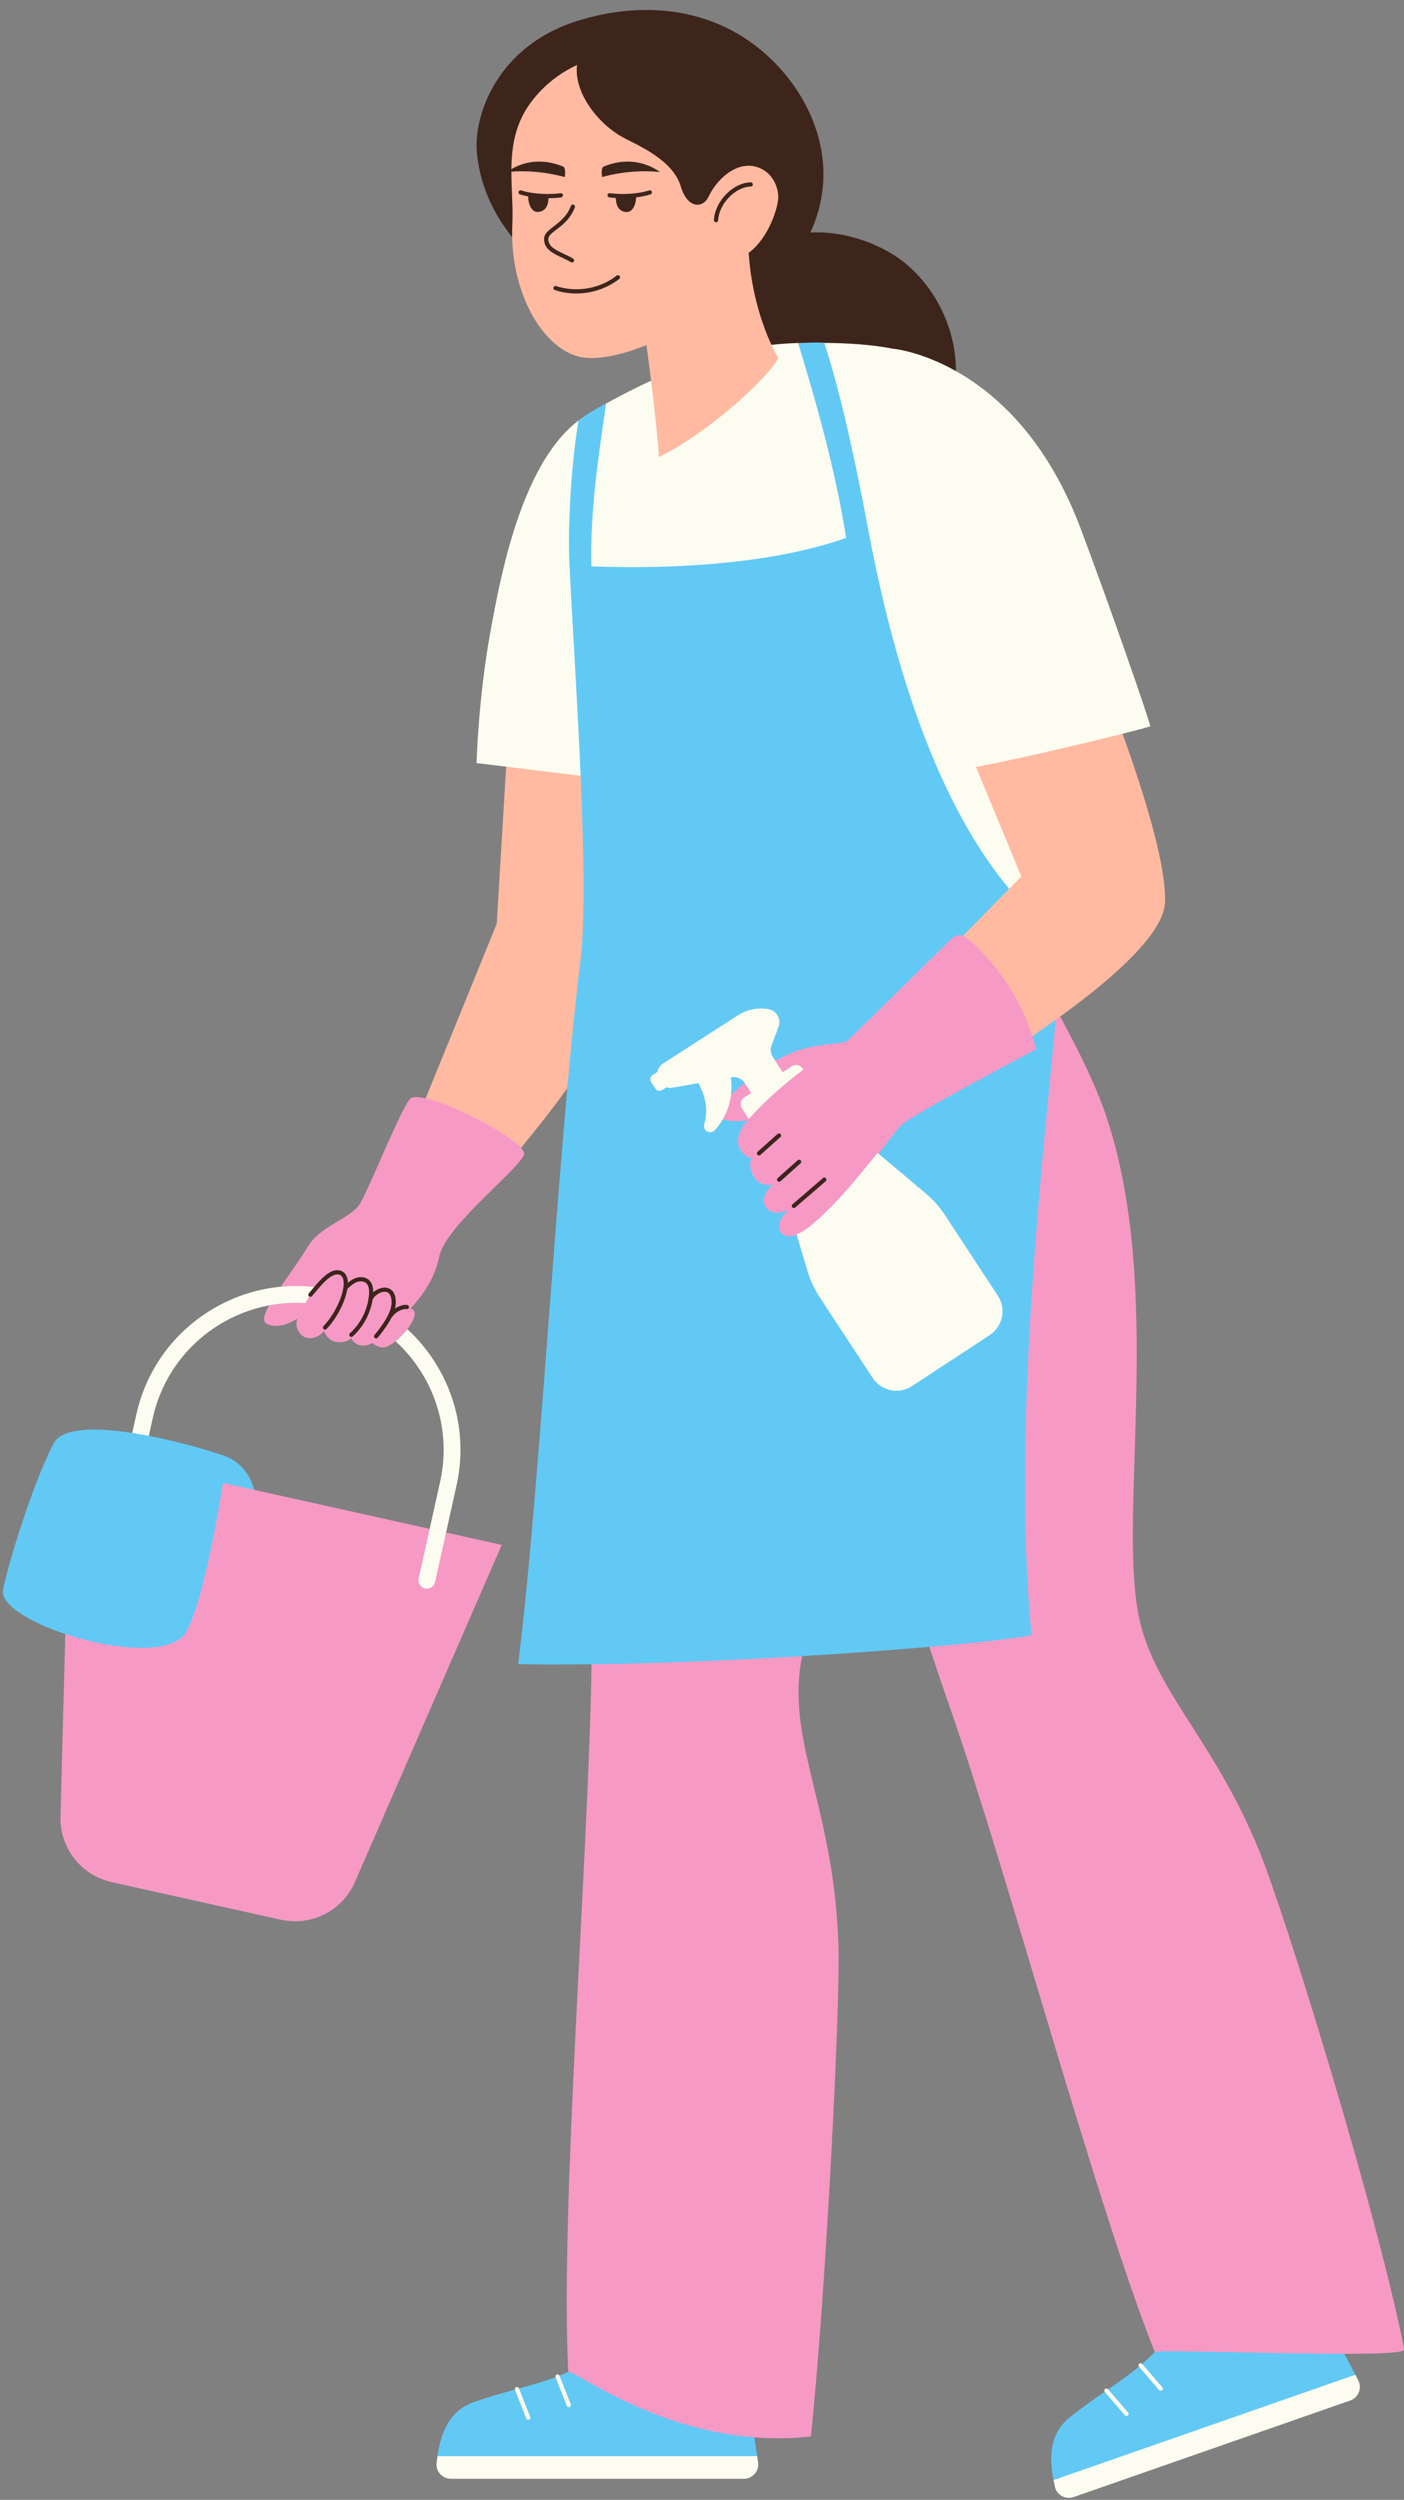 <?xml version="1.0" encoding="UTF-8"?>
<!DOCTYPE svg PUBLIC '-//W3C//DTD SVG 1.0//EN'
          'http://www.w3.org/TR/2001/REC-SVG-20010904/DTD/svg10.dtd'>
<svg height="502.4" preserveAspectRatio="xMidYMid meet" version="1.0" viewBox="386.6 -2.0 282.2 502.4" width="282.2" xmlns="http://www.w3.org/2000/svg" xmlns:xlink="http://www.w3.org/1999/xlink" zoomAndPan="magnify"
><rect x="386.6" y="-2.0" width="282.2" height="502.4" fill="#808080" stroke="none"/><g id="change1_1"
  ><path d="M655.648,470.357l1.157-0.002c7.766-0.011,10.402-0.276,11.28-0.463 c-5.865-29.133-24.19-87.845-29.063-99.753c-4.335-10.592-9.246-18.28-13.579-25.063c-4.9-7.673-9.133-14.299-10.718-22.515 c-1.539-7.98-1.182-19.242-0.769-32.282c0.661-20.848,1.483-46.792-5.813-68.166c-1.693-4.961-4.73-11.49-9.022-19.402 c0.191-0.138,0.383-0.275,0.573-0.413c11.31-8.199,20.864-16.894,21.073-22.982c0.24-7.006-3.596-20.1-8.539-33.85 c-0.218,0.055-0.456,0.114-0.683,0.171l-0.237-0.661l0.749-0.188c2.571-0.648,4.117-1.062,4.897-1.288 c-1.285-4.313-8.452-24.828-13.819-39.072c-6.847-18.173-17.233-27.019-24.74-31.24l-0.357-0.201v-0.41 c0.004-8.097-3.707-15.994-9.926-21.123c-4.464-3.682-11.252-6.061-17.291-6.061c-0.436,0-0.869,0.012-1.304,0.036l-1.172,0.066 l0.499-1.063c1.293-2.748,2.11-5.713,2.431-8.813c0.974-9.431-3.558-19.674-11.825-26.729c-6.278-5.358-14.21-8.189-22.938-8.189 c-4.525,0-9.185,0.752-13.846,2.235c-15.596,4.96-20.241,18.472-19.506,25.824c0.569,5.678,2.732,10.967,6.397,15.746 c-0.003,0.38-0.023,0.766-0.015,1.142c0.281,13.123,7.346,23.608,14.776,24.262c3.255,0.286,7.702-0.699,12.215-2.559 c0.306,2.237,0.625,4.66,0.935,7.151c0.03,0.243,0.06,0.488,0.089,0.732c-2.797,1.3-5.679,2.764-8.807,4.479l-0.981,0.508 c-0.522,0.291-1.083,0.606-1.702,0.979l-0.215,0.132c-0.597,0.366-1.144,0.727-1.687,1.111 c-11.987,8.099-16.22,31.238-18.268,42.433c-2.153,11.775-2.687,23.103-2.789,25.861l5.964,0.729l-0.042,0.7l-0.696-0.085 l-1.893,31.568l-14.284,35.096c0.216,0.049,0.453,0.116,0.683,0.178l-0.259,0.637l-0.579-0.132c-0.72-0.164-1.314-0.248-1.769-0.248 c-0.432,0-0.607,0.076-0.647,0.098c-0.844,0.645-3.95,7.69-6.005,12.353c-1.743,3.954-3.249,7.369-4.027,8.651 c-0.893,1.468-2.728,2.576-4.669,3.749c-2.215,1.338-4.505,2.721-5.734,4.745c-1.225,2.014-2.659,4.076-4.045,6.069 c-0.511,0.734-1.011,1.453-1.484,2.146l-0.186,0.271l-0.327,0.031c-5.097,0.48-9.891,2.13-14.247,4.902 c-7.271,4.627-12.304,11.808-14.173,20.219l-0.971,4.364l-0.648-0.101c-2.887-0.446-5.433-0.673-7.566-0.673 c-4.11,0-6.722,0.854-7.551,2.468c-4.36,8.485-9.187,24.622-10.057,29.162c-0.427,2.23,4.642,5.637,12.052,8.099l0.493,0.163 l-0.988,37.212c-0.157,5.934,3.933,11.174,9.726,12.46l34.023,7.562c0.889,0.198,1.798,0.298,2.702,0.298 c4.941,0,9.411-2.93,11.386-7.463l29.183-66.981l-11.05-2.457l2.247-10.115c1.87-8.412,0.353-17.048-4.273-24.316 c-1.507-2.369-3.321-4.537-5.392-6.445l-0.471-0.434l0.391-0.508c1.215-1.582,1.465-2.667,1.268-2.918c0,0-0.06-0.047-0.245-0.085 l-1.197-0.249l0.821-0.906c2.147-2.37,4.73-5.674,5.647-10.214c0.79-3.907,6.68-9.69,11.412-14.338 c2.629-2.581,5.112-5.02,5.616-6.085c0-0.002-0.001-0.219-0.467-0.75l-0.393-0.448l0.379-0.459c0.015-0.018,0.029-0.036,0.045-0.055 c0.181,0.171,0.355,0.341,0.495,0.501c3.118-3.774,6.305-7.826,9.317-11.977c0.041-0.459,0.082-0.907,0.124-1.363l0.799-1.101 l-0.226,2.527c-1.238,13.857-2.453,29.798-3.628,45.213c-1.949,25.583-3.963,52.022-6.15,69.769 c2.196,0.034,4.515,0.052,6.902,0.052c2.311,0,4.665-0.016,7.052-0.046l0.72-0.009l-0.011,0.72 c-0.241,15.378-1.256,35.229-2.331,56.244c-1.658,32.429-3.373,65.961-2.356,85.926l0.024,0.477l-0.436,0.196 c-0.604,0.272-1.203,0.526-1.798,0.763l-0.147,0.058l0.003,0.007l-0.653,0.245c-2.36,0.885-4.656,1.535-7.413,2.294l-0.145,0.029 l0.003,0.01l-0.67,0.185c-2.599,0.716-5.182,1.445-8.218,2.494c-5.169,1.787-6.442,6.834-7.019,11.619 c-0.074,0.623,0.116,1.225,0.534,1.695s1.019,0.74,1.647,0.74h58.877c0.64,0,1.246-0.277,1.663-0.762 c0.417-0.485,0.602-1.126,0.507-1.759l-0.879-5.868l0.876,0.067c1.569,0.122,3.144,0.184,4.681,0.184 c2.009,0,4.019-0.105,5.984-0.313c2.783-26.227,5.878-84.607,5.487-97.892c-0.385-13.089-2.754-22.876-4.844-31.512 c-2.143-8.849-3.992-16.491-2.82-24.776c0.098-0.69,0.219-1.403,0.357-2.131l0.102-0.535l0.544-0.033 c8.857-0.535,17.693-1.178,25.553-1.857l0.549-0.048l0.176,0.522c1.641,4.884,3.105,9.18,4.479,13.133 c4.738,13.632,10.639,33.33,16.886,54.186c8.518,28.438,17.324,57.844,23.951,74.345l0.17,0.423l-0.317,0.326 c-0.833,0.855-1.679,1.653-2.588,2.44l-0.119,0.103l0.005,0.006l-0.536,0.447c-1.938,1.614-3.893,2.985-6.245,4.609l-0.124,0.073 l0.006,0.01l-0.573,0.396c-2.125,1.468-4.411,3.067-6.938,5.063c-4.299,3.397-3.827,8.611-2.796,13.283 c0.219,0.987,1.116,1.704,2.135,1.704c0.246,0,0.49-0.041,0.727-0.124l55.589-19.402c0.604-0.211,1.084-0.673,1.318-1.269 c0.234-0.595,0.198-1.261-0.1-1.826L655.648,470.357z M471.728,273.157c4.341,6.823,5.766,14.93,4.012,22.824l-2.248,10.115 l-36.45-8.104l-0.081-0.462c-0.03-0.176-0.8-4.329-5.129-6.135c-1.463-0.61-8.208-2.737-15.451-4.142l-0.707-0.137l0.95-4.274 c1.755-7.896,6.479-14.636,13.303-18.978c3.265-2.077,6.836-3.494,10.613-4.211l1.458-0.276l-0.714,1.301 c-0.97,1.768-0.938,2.397-0.879,2.587c0.019,0.059,0.044,0.098,0.125,0.139c0.462,0.231,0.983,0.349,1.551,0.349 c1.126,0,2.493-0.466,3.955-1.347l1.871-1.128l-0.867,2.006c-0.429,0.991,0.1,2.329,1.108,2.806 c0.207,0.098,0.445,0.147,0.709,0.147c0.904,0,1.911-0.582,2.283-1.124l0.76-1.108l0.473,1.258c0.156,0.416,0.637,1.413,1.714,1.685 c0.259,0.064,0.546,0.1,0.83,0.1c0.757,0,1.43-0.234,1.713-0.596l0.722-0.922l0.471,1.072c0.188,0.432,0.691,0.94,1.284,1.077 c0.131,0.03,0.281,0.045,0.446,0.045c0.654,0,1.278-0.229,1.479-0.395l0.542-0.449l0.446,0.545c0.222,0.272,0.969,0.676,1.545,0.676 c0.057,0,0.112-0.004,0.167-0.014c0.483-0.081,1.177-0.466,1.951-1.081l0.468-0.372l0.44,0.403 C468.566,268.846,470.294,270.904,471.728,273.157z M591.762,174.283l-0.086-0.019l0.21-0.106L591.762,174.283z" fill="#FFBAA1"
  /></g
  ><g id="change2_1"
  ><path d="M659.594,476.353L659.594,476.353L659.594,476.353L659.594,476.353z M618.715,470.685 c-0.001-0.002-0.002-0.005-0.003-0.007c-0.847,0.87-1.693,1.662-2.544,2.399c0.001,0.001,0.003,0.002,0.004,0.003l0.434,0.504 c-0.112,0.07-0.225,0.141-0.328,0.222c-0.118,0.092-0.214,0.213-0.318,0.324l-0.429-0.498c-0.002-0.002-0.002-0.005-0.004-0.007 c-1.967,1.639-3.992,3.051-6.194,4.571l0.36,0.418c-0.234,0.163-0.44,0.358-0.618,0.578l-0.411-0.478 c-0.01-0.012-0.013-0.027-0.022-0.04c-2.115,1.462-4.403,3.06-6.974,5.091c-4.49,3.548-4.069,8.898-3.262,12.948l60.832-21.035 l-2.432-4.621C642.274,458.333,619.18,470.221,618.715,470.685z M500.82,474.695c0-0.002,0-0.003,0-0.005 c-0.594,0.268-1.183,0.518-1.768,0.75c0,0.001,0.002,0.002,0.002,0.003l0.286,0.726c-0.272,0.073-0.542,0.155-0.811,0.248 l-0.262-0.665c-0.001-0.002,0-0.005-0.001-0.007c-2.397,0.899-4.773,1.564-7.352,2.274l0.456,1.159 c-0.306,0.024-0.58,0.092-0.837,0.184l-0.422-1.074c-0.006-0.015-0.004-0.03-0.008-0.045c-2.479,0.683-5.165,1.438-8.261,2.508 c-5.486,1.897-6.814,7.209-7.373,11.324l33.973,2.508l30.348-2.965l-0.565-3.775C521.857,469.083,502.169,474.455,500.82,474.695z M611.607,342.67c-4.218-42.645-14.796-117.184-12.807-139.727c-1.544,1.107-3.115,2.204-4.697,3.282l-8.079-4.642l-5.898-15.51 l9.32-9.443c-4.005-13.297-13.144-28.968-21.338-72.714c-1.775-9.479-8.167-26.833-15.822-37.009 c-0.002-0.005-0.003-0.011-0.005-0.016c-0.323-0.085-2.651-0.068-4.172,0.021c-0.448,0.026-0.829,0.059-1.064,0.097 c-0.353,13.701,1.258,18.972,3.314,32.323c-15.052,5.306-21.139,5.281-37.187,4.667c-0.294-10.863-0.979-13.5-4.755-24.9 c-0.004-0.013,0.004-0.026,0.006-0.04c-0.864,0.485-1.828,0.998-2.894,1.651c-0.013,0.008-0.026,0.016-0.04,0.024 c-0.543,0.333-1.112,0.703-1.712,1.127c-0.295,0.209-0.596,0.428-0.906,0.665c-5.429,10.222-9.704,21.205-9.346,28.639 c0.524,10.899-1.75,19.333,9.784,42.743c0.654,15.157,0.926,29.585-0.074,37.559c-0.9,7.183-1.766,15.803-2.61,25.255 c-3.325,37.191-6.33,87.469-9.873,115.732c4.688,0.082,9.647,0.082,14.755,0.019c14.101,15.025,30.351,12.525,42.303-1.639 c9.431-0.57,18.222-1.223,25.571-1.859C584.317,328.031,609.731,343.205,611.607,342.67z M432.101,290.75 c-1.485-0.619-8.328-2.776-15.588-4.183c-1.108-0.215-2.224-0.411-3.334-0.582c-7.238-1.119-14.144-1.151-15.848,2.166 c-4.3,8.369-9.198,24.535-10.121,29.351c-0.566,2.955,5.287,6.493,12.519,8.895c5.462,14.436,31.394,16.426,34.129,11.603 c3.801-6.703,3.793-40.587,3.793-40.587S436.861,292.736,432.101,290.75z" fill="#62C9F5"
  /></g
  ><g id="change3_1"
  ><path d="M491.307,228.701c0.523,0.597,0.757,1.105,0.586,1.471c-1.506,3.224-15.787,14.366-16.987,20.301 c-0.877,4.339-3.15,7.604-5.815,10.545c0.282,0.059,0.512,0.162,0.638,0.322c0.592,0.746-0.099,2.297-1.249,3.794 c-0.683,0.888-1.523,1.752-2.363,2.421c-0.814,0.648-1.622,1.114-2.27,1.223c-0.869,0.147-1.99-0.444-2.37-0.909 c-0.484,0.401-1.674,0.688-2.527,0.493c-0.855-0.197-1.51-0.885-1.77-1.478c-0.614,0.784-2.078,1.041-3.265,0.743 c-1.188-0.299-1.878-1.265-2.198-2.117c-0.645,0.939-2.511,1.855-3.868,1.214c-1.353-0.639-2.032-2.378-1.452-3.717 c-1.776,1.07-4.184,2.026-6.181,1.024c-0.927-0.465-0.569-1.822,0.454-3.688c0.275-0.052,0.553-0.087,0.83-0.131c0,0,0,0,0,0 c0.742-1.175,1.432-2.481,2.245-3.665c-0.233,0.017-0.467,0.026-0.7,0.048c1.742-2.552,3.841-5.441,5.509-8.185 c2.437-4.01,8.652-5.612,10.403-8.493c1.885-3.102,8.701-20.32,10.262-21.234c0.526-0.308,1.577-0.25,2.94,0.061 C477.719,220.013,488.578,225.591,491.307,228.701z M475.97,307.294c-1.085-0.303-2.152-0.69-3.233-1.029l0.223-1.003l-41.539-9.233 c-0.002,0.011-3.577,23.211-7.378,29.914c-2.735,4.823-14.735,3.636-24.314,0.454l-0.975,36.692 c-0.166,6.281,4.141,11.8,10.273,13.162l34.024,7.562c6.134,1.364,12.373-1.81,14.882-7.57l29.521-67.76l-11.195-2.488 L475.97,307.294z M547.458,332.934c0.096-0.68,0.215-1.381,0.352-2.098c-13.584,0.821-28.487,1.468-42.303,1.639 c-0.615,39.225-6.362,109.337-4.687,142.215c0,0.002,0,0.003,0,0.005c1.349-0.24,16.603,11.534,37.403,13.148 c3.632,0.282,7.428,0.262,11.354-0.194c2.809-26.035,5.939-85.366,5.551-98.545C554.34,362.285,545.194,348.944,547.458,332.934z M639.67,369.875c-9.318-22.773-21.328-32.258-24.257-47.446c-4.044-20.971,5.169-66.046-6.606-100.542 c-1.941-5.688-5.399-12.751-9.111-19.589c-0.297,0.215-0.596,0.43-0.895,0.644c-1.989,22.543-9.084,81-4.866,123.645 c-1.876,0.535-9.618,1.443-20.554,2.389c1.476,4.392,2.966,8.777,4.482,13.139c11.223,32.284,29.368,99.972,40.849,128.562 c0.001,0.002,0.002,0.005,0.003,0.007c0.465-0.464,23.367,0.391,38.091,0.371c6.484-0.009,11.384-0.187,12.081-0.724 C663.295,442.135,644.88,382.607,639.67,369.875z M594.88,208.849C594.88,208.849,594.88,208.849,594.88,208.849 c-0.229-0.883-0.492-1.757-0.776-2.624c-1.556-4.743-3.918-9.219-6.951-13.183c-1.631-2.131-3.454-4.115-5.446-5.913 c-0.467-0.422-1.001-0.847-1.58-1.055c-0.303-0.109-0.619-0.161-0.945-0.115c-0.719,0.102-1.289,0.639-1.806,1.149 c-6.753,6.658-13.507,13.316-20.396,20.001c-0.221,0.127-0.441,0.254-0.662,0.382c-6.184,0.683-9.348,1.045-13.859,3.74 l-6.151,4.452c-0.01-0.016-0.023-0.028-0.033-0.044c-0.962,0.778-1.91,1.603-2.742,2.407c-2.612,0.83-3.737,2.267-1.643,4.893 c1.095,0.388,2.918,0.494,4.967,0.227c-0.012,0.012-0.025,0.023-0.037,0.036c-1.099,1.243-2.308,3.299-1.714,5.159 c0.574,1.798,2.223,2.444,2.624,2.393c-0.696,0.87-0.248,2.919,0.565,4.029c0.813,1.109,2.357,1.622,3.673,1.218 c-1.672,1.5-2.776,3.727-0.738,5.285c1.293,0.989,3.769-0.066,3.769-0.066s-2.901,2.654-1.398,4.503 c0.748,0.921,1.866,0.901,3.108,0.382c7.649,1.771,13.023-2.227,14.337-3.541c2.6-2.6,2.145-12.703,2.145-12.703 c2.129-2.756,3.895-5.12,4.782-5.938c0.085-0.074,0.172-0.153,0.239-0.2c0.006-0.004,0.013-0.011,0.019-0.015 C572.521,220.778,585.644,213.802,594.88,208.849C594.88,208.85,594.88,208.849,594.88,208.849z" fill="#F799C5"
  /></g
  ><g id="change4_1"
  ><path d="M449.744,256.648c0.155,0.518-0.989,1.897-0.974,1.907c-0.276,0.429-0.544,0.876-0.804,1.332 c-2.457-0.154-4.904,0.002-7.297,0.456c-3.638,0.69-7.149,2.067-10.368,4.114c-6.666,4.241-11.281,10.825-12.995,18.538 l-0.794,3.572c-1.108-0.215-2.224-0.411-3.334-0.582l0.828-3.724c1.91-8.594,7.053-15.93,14.48-20.657 c4.466-2.841,9.436-4.526,14.558-5.009C445.259,256.385,447.501,256.4,449.744,256.648z M478.355,296.563 c1.91-8.594,0.36-17.418-4.367-24.845c-1.564-2.459-3.42-4.661-5.508-6.585c-0.683,0.888-1.523,1.752-2.363,2.421 c1.905,1.743,3.597,3.742,5.02,5.979c4.241,6.666,5.633,14.584,3.919,22.297l-2.096,9.431l-2.213,9.957 c-0.203,0.912,0.372,1.815,1.283,2.017c0.123,0.028,0.246,0.041,0.368,0.041c0.774,0,1.473-0.536,1.648-1.325l2.213-9.956 L478.355,296.563z M659.594,476.354L659.594,476.354l-0.577-1.096l-60.661,21.172c0.085,0.455,0.173,0.894,0.262,1.298 c0.001,0.006,0.003,0.013,0.004,0.019c0.373,1.686,2.146,2.659,3.776,2.09l55.588-19.402 C659.657,479.851,660.418,477.919,659.594,476.354z M609.305,478.162c-0.152-0.178-0.421-0.198-0.596-0.045 c-0.165,0.142-0.187,0.381-0.067,0.556c0.009,0.013,0.012,0.028,0.022,0.04l4.037,4.692c0.083,0.097,0.202,0.147,0.32,0.147 c0.098,0,0.196-0.033,0.276-0.102c0.177-0.152,0.197-0.419,0.045-0.596l-4.008-4.659L609.305,478.162z M616.168,473.077 c-0.154-0.175-0.419-0.194-0.592-0.042c-0.175,0.15-0.195,0.412-0.049,0.589c0.002,0.002,0.002,0.005,0.004,0.007l4.037,4.692 c0.083,0.097,0.202,0.147,0.32,0.147c0.098,0,0.196-0.033,0.276-0.102c0.177-0.152,0.197-0.419,0.045-0.596l-4.037-4.692 C616.171,473.079,616.169,473.078,616.168,473.077z M538.79,491.618h-0.001H474.54c-0.067,0.434-0.124,0.853-0.172,1.246 c-0.003,0.027-0.009,0.058-0.012,0.085c-0.204,1.715,1.15,3.218,2.877,3.218h58.877c1.77,0,3.125-1.574,2.862-3.324L538.79,491.618z M490.897,477.978c-0.086-0.217-0.332-0.323-0.548-0.238c-0.203,0.079-0.302,0.298-0.247,0.503c0.004,0.015,0.002,0.03,0.008,0.045 l2.265,5.759c0.065,0.166,0.225,0.268,0.393,0.268c0.051,0,0.104-0.01,0.155-0.03c0.218-0.085,0.324-0.331,0.239-0.548l-2.249-5.718 L490.897,477.978z M499.052,475.44c-0.086-0.216-0.33-0.32-0.546-0.236c-0.216,0.084-0.32,0.326-0.24,0.541 c0.001,0.002,0,0.005,0.001,0.007l2.265,5.759c0.065,0.166,0.225,0.268,0.393,0.268c0.052,0,0.104-0.009,0.155-0.029 c0.218-0.085,0.324-0.331,0.239-0.548l-2.265-5.759C499.053,475.442,499.052,475.441,499.052,475.44z M505.488,80.733 c0,0,0,0.002-0.001,0.002c0.013-0.008,0.026-0.016,0.04-0.024C505.514,80.719,505.501,80.725,505.488,80.733z M503.309,153.91 c-0.661-15.329-1.714-31.403-2.238-42.302c-0.358-7.434,0.211-19.255,1.799-29.08c0.31-0.237,0.61-0.456,0.906-0.665 c-12.26,8.283-16.577,32.022-18.565,42.887c-2.504,13.691-2.821,26.604-2.821,26.604l5.946,0.726L503.309,153.91z M556.662,106.108 c-2.056-13.351-6.129-27.862-10.179-40.889c0.235-0.038-1.188-2.438-1.188-2.438s-2.563,1.75-3.637,4.523 c0.811,1.752,1.393,2.683,1.375,2.654c-2.018,3.901-13.75,14.854-23.978,19.892c-0.331-4.602-0.935-10.114-1.585-15.348 c-2.894,1.339-5.9,2.869-9.054,4.598c-1.552,10.776-3.248,21.856-2.954,32.718C521.509,112.432,541.61,111.414,556.662,106.108z M582.769,152.142c8.253-1.554,21.83-4.755,29.46-6.676c3.065-0.772,5.17-1.337,5.58-1.505c-0.537-2.294-8.297-24.598-14.018-39.78 c-6.783-18.004-16.978-27.064-25.052-31.603c-4.632-5.994-6.257-6.89-12.82-8.609s-8.848,2.99-13.635,2.939 c3.825,11.704,7.035,27.969,8.81,37.448c8.194,43.746,20.748,63.101,28.351,72.274l2.443-2.475c0-0.002,0-0.004,0-0.006 L582.769,152.142z M547.947,212.761c-0.484-0.739-1.477-0.945-2.217-0.461l-1.816,1.192l-1.456-2.262l-0.508-0.79 c-0.456-0.709-0.55-1.593-0.253-2.384l1.383-3.679c0.59-1.568-0.394-3.285-2.044-3.57c-2.121-0.367-4.303,0.077-6.113,1.242 l-15.026,9.67c-0.631,0.406-1.03,1.033-1.168,1.714l-0.933,0.601c-0.486,0.313-0.627,0.96-0.314,1.447l0.804,1.248 c0.313,0.487,0.961,0.627,1.448,0.314l0.825-0.531c0.397,0.122,0.823,0.156,1.249,0.081l5.157-0.917 c1.516,2.783,1.998,5.524,1.179,8.215c-0.21,0.692,0.173,1.426,0.873,1.61c0.007,0.002,0.014,0.003,0.02,0.005 c0.462,0.121,0.943-0.037,1.265-0.39c0.617-0.675,1.141-1.409,1.587-2.178c0.882-1.521,1.43-3.192,1.643-4.893 c0.147-1.177,0.136-2.367-0.038-3.529l0.101-0.018c1.042-0.185,2.09,0.266,2.679,1.14c0.01,0.015,0.023,0.028,0.033,0.044 l1.268,1.97l-1.39,0.913c-0.738,0.486-0.945,1.477-0.46,2.217l1.382,2.105c3.217-3.626,7.134-7.057,10.965-9.937L547.947,212.761z M576.482,242.129c-1.04-1.584-2.305-3.009-3.754-4.232l-9.538-8.038l-0.192-0.162c-2.89,3.551-6.346,7.824-8.946,10.424 c-1.314,1.315-4.624,4.846-7.343,5.983l2.221,7.413c0.543,1.816,1.348,3.543,2.388,5.128l10.681,16.274 c1.734,2.64,5.279,3.376,7.92,1.643l15.602-10.24c2.641-1.734,3.377-5.279,1.644-7.919L576.482,242.129z" fill="#FCFCF0"
  /></g
  ><g id="change5_1"
  ><path d="M578.74,72.578c-7.137-4.012-12.616-4.493-12.616-4.493l-0.004,0.002c-4.406-0.856-9.048-1.128-13.835-1.179 c-0.002-0.005-0.003-0.011-0.005-0.016c-0.323-0.085-2.651-0.068-4.172,0.021c-2.171,0.027-4.314,0.153-6.45,0.391 c-1.573-3.399-4.004-9.895-4.581-18.495c3.961-2.836,6.113-9.353,5.947-11.542c-0.154-2.042-1.202-4.068-2.965-5.108 c-4.545-2.686-9.172,1.528-10.959,5.201c-0.002,0.004-0.004,0.007-0.006,0.011c-1.09,2.545-4.28,2.723-5.654-1.89 c-1.591-5.34-8.49-8.192-11.521-9.815c-5.146-2.755-10.027-9.132-9.332-14.609c-3.426,1.593-6.559,3.977-9.064,7.232 c-3.357,4.362-4.085,9.043-4.134,13.7c2.01-1.176,5.653-2.449,10.372-0.529c0.684,0.278,0.35,2.13,0.35,2.13 s-4.863-1.516-10.725-1.091c-0.001,3.577,0.355,7.134,0.193,10.515c-0.043,0.888-0.053,1.767-0.035,2.634 c-3.454-4.281-6.385-9.896-7.078-16.819c-0.768-7.675,4.134-21.518,19.99-26.561c13.311-4.235,27.124-2.722,37.449,6.089 c8.121,6.93,13.115,17.192,12.068,27.334c-0.323,3.13-1.154,6.193-2.494,9.04c7.189-0.403,14.627,2.512,19.08,6.183 C574.881,56.129,578.743,64.269,578.74,72.578z M496.845,37.832c0.945-0.004,1.824-0.063,2.55-0.165 c0.231-0.033,0.392-0.246,0.36-0.477c-0.033-0.231-0.247-0.394-0.477-0.36c-2.07,0.289-5.43,0.234-7.909-0.567 c-0.224-0.071-0.46,0.05-0.532,0.272c-0.072,0.223,0.05,0.461,0.272,0.532c0.522,0.169,1.086,0.296,1.662,0.405 c-0.001,0.089-0.004,0.182,0,0.264c0.042,0.99,0.496,2.862,1.911,2.862c0.081,0,0.165-0.007,0.254-0.021 C496.514,40.328,496.82,38.905,496.845,37.832z M517.089,36.264c-2.478,0.8-5.838,0.855-7.909,0.567 c-0.235-0.033-0.445,0.129-0.477,0.36c-0.032,0.231,0.129,0.445,0.36,0.477c0.398,0.055,0.843,0.097,1.318,0.125 c0.015,1.08,0.306,2.55,1.912,2.804c0.088,0.014,0.172,0.021,0.253,0.021c1.415,0,1.869-1.871,1.912-2.863 c0.001-0.027-0.001-0.059,0-0.087c1.009-0.122,2.003-0.314,2.891-0.6c0.222-0.071,0.344-0.31,0.272-0.532 C517.55,36.314,517.313,36.193,517.089,36.264z M507.972,31.46c-0.685,0.278-0.351,2.13-0.351,2.13s5.367-1.679,11.622-1.015 C517.572,31.35,513.508,29.207,507.972,31.46z M501.356,50.693c0.068,0.041,0.143,0.061,0.218,0.061 c0.143,0,0.283-0.073,0.362-0.204c0.121-0.2,0.057-0.459-0.143-0.58c-0.572-0.347-1.204-0.643-1.816-0.93 c-1.703-0.799-3.175-1.49-3.175-2.975c0-0.675,0.682-1.194,1.626-1.913c1.265-0.964,2.839-2.164,3.711-4.474 c0.083-0.218-0.027-0.462-0.246-0.544c-0.218-0.083-0.462,0.027-0.544,0.246c-0.785,2.083-2.253,3.201-3.432,4.099 c-1.051,0.801-1.959,1.492-1.959,2.586c0,2.022,1.861,2.895,3.661,3.74C500.21,50.083,500.822,50.37,501.356,50.693z M510.551,53.392c-3.406,2.644-8.068,3.449-12.162,2.105c-0.225-0.074-0.461,0.047-0.534,0.269s0.047,0.461,0.269,0.534 c1.395,0.459,2.852,0.682,4.307,0.682c3.09,0,6.172-1.009,8.638-2.922c0.185-0.143,0.218-0.409,0.075-0.593 C511.001,53.283,510.736,53.248,510.551,53.392z M537.923,35.062c-0.005-0.234-0.225-0.43-0.43-0.416 c-3.56,0.061-7.221,3.822-7.391,7.593c-0.01,0.233,0.17,0.43,0.403,0.441c0.006,0,0.012,0,0.019,0c0.225,0,0.412-0.177,0.422-0.402 c0.15-3.309,3.461-6.733,6.562-6.786C537.741,35.487,537.927,35.295,537.923,35.062z M468.491,260.27 c-0.387-0.1-1.431-0.004-2.499,0.708c0.177-0.715,0.189-1.287,0.145-1.765c-0.167-1.815-1.179-2.283-1.768-2.401 c-0.879-0.175-1.941,0.208-2.747,0.892c0.002-1.133-0.29-1.986-0.91-2.503c-0.834-0.696-1.969-0.61-2.752-0.299 c-0.536,0.212-0.996,0.535-1.447,0.913c-0.005-0.31-0.032-0.602-0.095-0.861c-0.19-0.792-0.645-1.334-1.313-1.566 c-1.823-0.632-3.733,1.335-5.361,3.26c-0.221,0.261-0.437,0.522-0.646,0.775l-0.426,0.512c-0.15,0.178-0.127,0.445,0.052,0.595 c0.014,0.012,0.031,0.016,0.046,0.025c0.176,0.114,0.411,0.088,0.549-0.077l0.429-0.516c1.504-1.816,3.563-4.303,5.079-3.776 c0.394,0.137,0.646,0.453,0.769,0.966c0.516,2.145-1.415,6.693-3.972,9.36c-0.162,0.169-0.156,0.437,0.012,0.598 c0.083,0.079,0.188,0.118,0.293,0.118c0.111,0,0.222-0.044,0.305-0.132c2.114-2.205,3.772-5.539,4.183-8.071 c0.001-0.001,0.002-0.001,0.003-0.002c0.62-0.575,1.187-1.074,1.851-1.336c0.702-0.279,1.447-0.215,1.899,0.162 c0.492,0.411,0.696,1.19,0.605,2.314c-0.239,2.957-1.636,5.795-3.832,7.787c-0.173,0.157-0.186,0.424-0.029,0.597 c0.084,0.092,0.198,0.139,0.313,0.139c0.101,0,0.203-0.036,0.284-0.109c2.128-1.93,3.544-4.601,3.989-7.437 c0.529-0.967,1.807-1.684,2.704-1.5c0.791,0.158,1.03,0.984,1.091,1.649c0.11,1.202-0.179,3.084-3.423,7.006 c-0.149,0.18-0.124,0.446,0.056,0.595c0.079,0.065,0.175,0.097,0.269,0.097c0.121,0,0.242-0.053,0.327-0.152 c1.313-1.587,2.165-2.872,2.714-3.933c1.189-1.755,2.798-1.864,3.041-1.814c0.226,0.061,0.457-0.077,0.515-0.303 C468.853,260.558,468.717,260.328,468.491,260.27z M552.01,234.758l-6.127,5.282c-0.176,0.152-0.196,0.419-0.044,0.596 c0.084,0.096,0.202,0.146,0.32,0.146c0.098,0,0.196-0.034,0.276-0.102l6.127-5.282c0.176-0.152,0.196-0.419,0.044-0.596 C552.453,234.625,552.187,234.606,552.01,234.758z M547.532,231.203c-0.156-0.174-0.422-0.189-0.597-0.033l-4.014,3.592 c-0.174,0.156-0.189,0.423-0.033,0.597c0.083,0.094,0.199,0.141,0.315,0.141c0.101,0,0.201-0.036,0.282-0.108l4.014-3.592 C547.673,231.644,547.688,231.377,547.532,231.203z M543.488,225.921c-0.156-0.174-0.422-0.189-0.597-0.033l-4.014,3.592 c-0.174,0.156-0.189,0.423-0.033,0.597c0.084,0.094,0.199,0.141,0.315,0.141c0.1,0,0.201-0.036,0.282-0.108l4.014-3.592 C543.629,226.362,543.644,226.095,543.488,225.921z" fill="#3D251C"
  /></g
></svg
>
